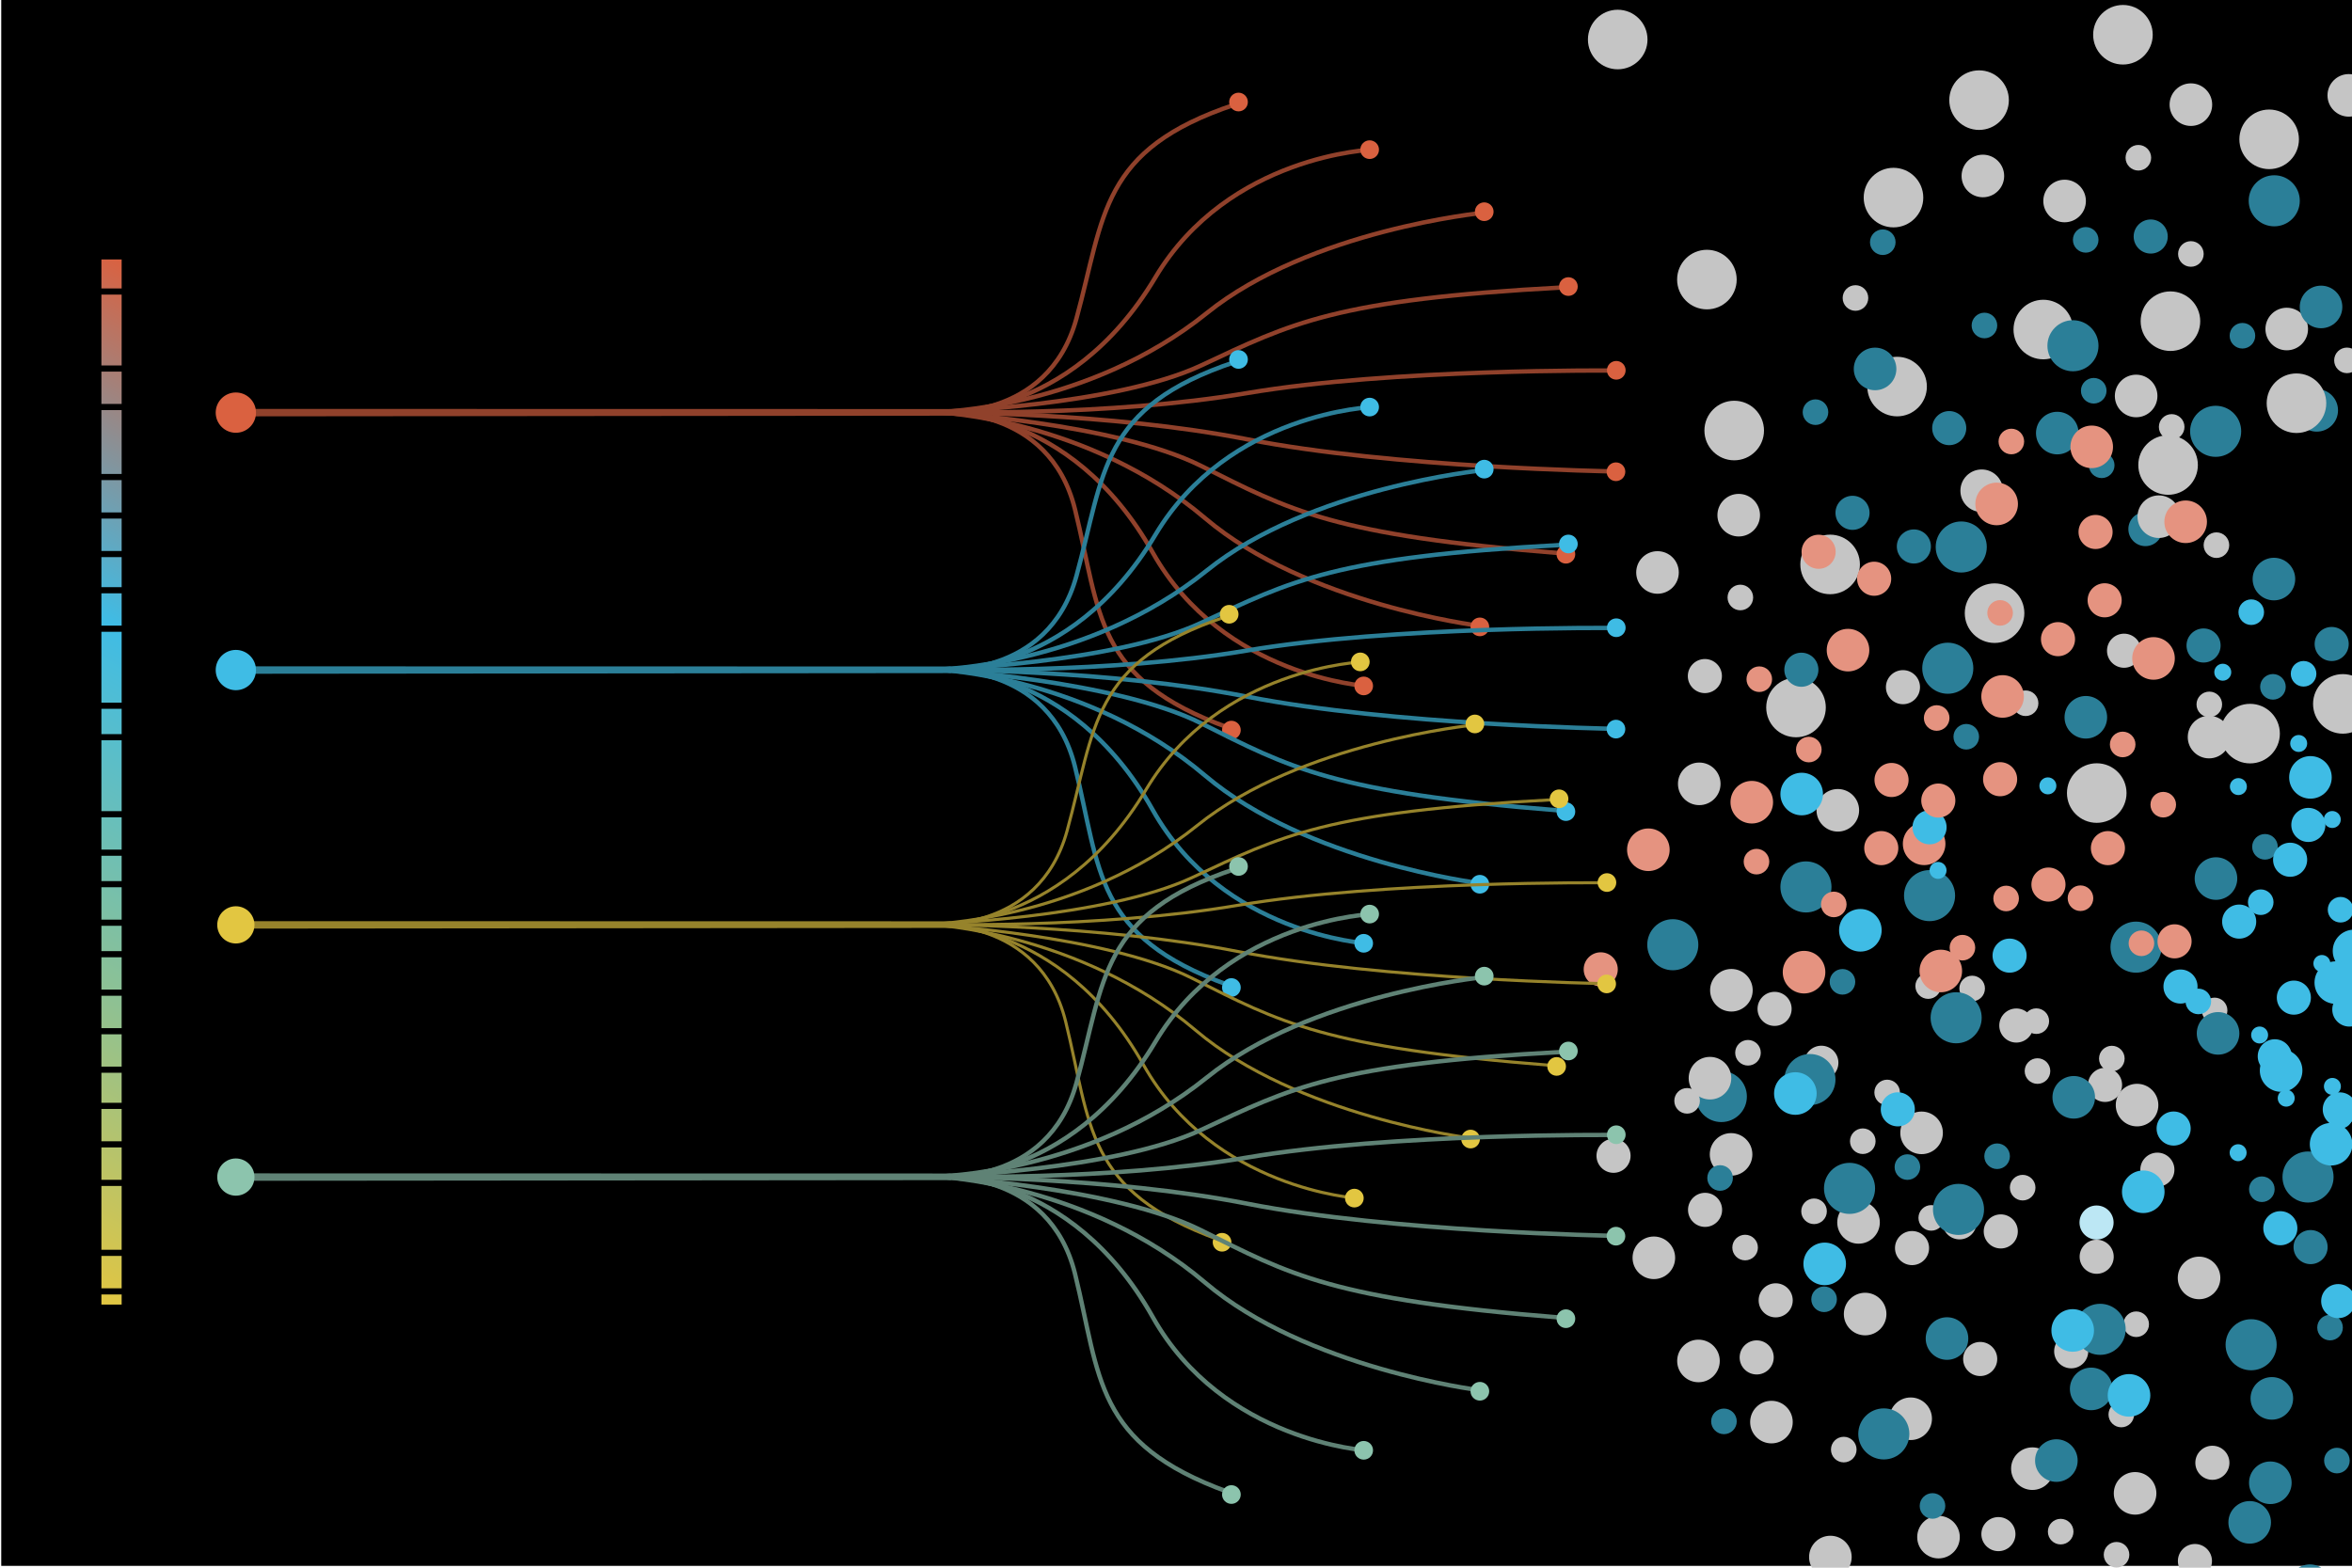<?xml version="1.0" encoding="UTF-8"?>
<svg id="new_Seurat" xmlns="http://www.w3.org/2000/svg" xmlns:xlink="http://www.w3.org/1999/xlink" viewBox="0 0 360 240">
  <defs>
    <style>
      .cls-1, .cls-2, .cls-3, .cls-4, .cls-5 {
        fill: none;
      }

      .cls-6 {
        fill: #e59380;
      }

      .cls-7 {
        stroke: #da6140;
      }

      .cls-7, .cls-2, .cls-3, .cls-4, .cls-8, .cls-5, .cls-9 {
        stroke-miterlimit: 10;
      }

      .cls-7, .cls-10 {
        fill: #da6140;
      }

      .cls-7, .cls-5, .cls-9 {
        stroke-width: .47px;
      }

      .cls-2 {
        stroke: #5f8275;
      }

      .cls-2, .cls-3, .cls-4 {
        stroke-width: .67px;
      }

      .cls-3 {
        stroke: #90412b;
      }

      .cls-11 {
        fill: #96832b;
      }

      .cls-12, .cls-9 {
        fill: #3fbce5;
      }

      .cls-4 {
        stroke: #2b7f98;
      }

      .cls-13 {
        fill: url(#linear-gradient);
      }

      .cls-14 {
        fill: #5f8275;
      }

      .cls-15 {
        fill: #bce7f4;
      }

      .cls-8 {
        stroke: #000;
        stroke-width: .94px;
      }

      .cls-16 {
        fill: #fff;
      }

      .cls-17 {
        fill: #c5c5c5;
      }

      .cls-5 {
        stroke: #96832b;
      }

      .cls-9 {
        stroke: #3fbce5;
      }

      .cls-18 {
        fill: #e2c641;
      }

      .cls-19 {
        fill: #8cc4ad;
      }

      .cls-20 {
        fill: #2b7f98;
      }

      .cls-21 {
        fill: #90412b;
      }

      .cls-22 {
        clip-path: url(#clippath);
      }
    </style>
    <clipPath id="clippath">
      <rect class="cls-1" width="360" height="240"/>
    </clipPath>
    <linearGradient id="linear-gradient" x1="52.1" y1="59.05" x2="-17.95" y2="180.4" gradientUnits="userSpaceOnUse">
      <stop offset="0" stop-color="#da6140"/>
      <stop offset=".35" stop-color="#3fbce5"/>
      <stop offset=".71" stop-color="#8fc192"/>
      <stop offset="1" stop-color="#e2c641"/>
    </linearGradient>
  </defs>
  <rect class="cls-16" width="360" height="240"/>
  <g class="cls-22">
    <g>
      <g>
        <g>
          <rect x=".35" y="-.11" width="359.67" height="239.67"/>
          <path d="M359.86.05v239.34H.52V.05h359.34M360.19-.28H.19v240h360V-.28h0Z"/>
        </g>
        <g>
          <circle class="cls-20" cx="354.6" cy="62.82" r="3.26"/>
          <circle class="cls-20" cx="328.38" cy="81" r="2.61"/>
          <circle class="cls-20" cx="263.47" cy="167.87" r="3.91"/>
          <circle class="cls-17" cx="331.85" cy="71.19" r="4.56"/>
          <circle class="cls-17" cx="312.75" cy="50.45" r="4.56"/>
          <circle class="cls-17" cx="265.44" cy="65.91" r="4.56"/>
          <circle class="cls-17" cx="280.12" cy="86.41" r="4.56"/>
          <circle class="cls-17" cx="320.93" cy="121.41" r="4.56"/>
          <circle class="cls-17" cx="305.29" cy="93.87" r="4.56"/>
          <circle class="cls-17" cx="274.9" cy="108.31" r="4.56"/>
          <circle class="cls-17" cx="247.61" cy="6.05" r="4.56"/>
          <circle class="cls-17" cx="261.26" cy="42.8" r="4.56"/>
          <circle class="cls-17" cx="289.82" cy="30.25" r="4.56"/>
          <circle class="cls-17" cx="324.94" cy="5.32" r="4.56"/>
          <circle class="cls-17" cx="347.32" cy="21.33" r="4.56"/>
          <circle class="cls-17" cx="302.92" cy="15.33" r="4.56"/>
          <circle class="cls-17" cx="290.37" cy="59.18" r="4.56"/>
          <circle class="cls-17" cx="332.21" cy="49.17" r="4.56"/>
          <circle class="cls-17" cx="351.5" cy="61.73" r="4.56"/>
          <circle class="cls-17" cx="358.6" cy="107.76" r="4.56"/>
          <circle class="cls-17" cx="344.4" cy="112.31" r="4.56"/>
          <circle class="cls-17" cx="264.96" cy="176.73" r="3.26"/>
          <circle class="cls-17" cx="253.14" cy="192.56" r="3.26"/>
          <circle class="cls-17" cx="280.16" cy="238.37" r="3.26"/>
          <circle class="cls-17" cx="259.97" cy="208.35" r="3.26"/>
          <circle class="cls-17" cx="268.88" cy="207.81" r="2.61"/>
          <circle class="cls-17" cx="271.79" cy="199.07" r="2.61"/>
          <circle class="cls-17" cx="292.66" cy="191.07" r="2.61"/>
          <circle class="cls-17" cx="306.24" cy="188.52" r="2.61"/>
          <circle class="cls-17" cx="299.93" cy="187.13" r="2.61"/>
          <circle class="cls-17" cx="330.21" cy="179.07" r="2.61"/>
          <circle class="cls-17" cx="322.2" cy="166.09" r="2.61"/>
          <circle class="cls-17" cx="278.78" cy="162.7" r="2.61"/>
          <circle class="cls-17" cx="308.62" cy="157" r="2.61"/>
          <circle class="cls-17" cx="291.27" cy="105.2" r="2.61"/>
          <circle class="cls-17" cx="260.95" cy="103.5" r="2.61"/>
          <circle class="cls-17" cx="325.11" cy="99.62" r="2.61"/>
          <circle class="cls-17" cx="271.62" cy="154.45" r="2.61"/>
          <circle class="cls-17" cx="260.98" cy="185.22" r="2.61"/>
          <circle class="cls-17" cx="246.97" cy="176.94" r="2.61"/>
          <circle class="cls-17" cx="317.02" cy="206.87" r="2.61"/>
          <circle class="cls-17" cx="320.92" cy="192.4" r="2.61"/>
          <circle class="cls-17" cx="305.88" cy="234.86" r="2.61"/>
          <circle class="cls-17" cx="335.96" cy="238.98" r="2.61"/>
          <circle class="cls-17" cx="338.63" cy="223.94" r="2.61"/>
          <circle class="cls-17" cx="303.09" cy="208.05" r="2.61"/>
          <circle class="cls-17" cx="271.14" cy="217.71" r="3.26"/>
          <circle class="cls-17" cx="285.48" cy="201.17" r="3.26"/>
          <circle class="cls-17" cx="284.47" cy="187.14" r="3.26"/>
          <circle class="cls-17" cx="294.12" cy="173.43" r="3.26"/>
          <circle class="cls-17" cx="261.73" cy="165.06" r="3.26"/>
          <circle class="cls-17" cx="265.01" cy="151.6" r="3.26"/>
          <circle class="cls-17" cx="292.45" cy="217.2" r="3.26"/>
          <circle class="cls-17" cx="296.71" cy="235.32" r="3.26"/>
          <circle class="cls-17" cx="326.8" cy="228.62" r="3.26"/>
          <circle class="cls-17" cx="311.08" cy="224.84" r="3.26"/>
          <circle class="cls-17" cx="336.59" cy="195.64" r="3.26"/>
          <circle class="cls-17" cx="327.1" cy="169.18" r="3.26"/>
          <circle class="cls-17" cx="260.09" cy="120" r="3.26"/>
          <circle class="cls-17" cx="281.3" cy="124.05" r="3.26"/>
          <circle class="cls-17" cx="330.43" cy="79.1" r="3.26"/>
          <circle class="cls-17" cx="338.12" cy="112.84" r="3.26"/>
          <circle class="cls-17" cx="350.01" cy="50.37" r="3.26"/>
          <circle class="cls-17" cx="253.7" cy="87.64" r="3.26"/>
          <circle class="cls-17" cx="266.13" cy="78.87" r="3.26"/>
          <circle class="cls-17" cx="326.96" cy="60.62" r="3.26"/>
          <circle class="cls-17" cx="303.5" cy="26.94" r="3.26"/>
          <circle class="cls-17" cx="335.34" cy="16.02" r="3.26"/>
          <circle class="cls-17" cx="327.3" cy="24.15" r="1.96"/>
          <circle class="cls-17" cx="284" cy="45.62" r="1.96"/>
          <circle class="cls-17" cx="332.4" cy="65.36" r="1.96"/>
          <circle class="cls-17" cx="339.25" cy="83.46" r="1.96"/>
          <circle class="cls-17" cx="335.34" cy="38.88" r="1.96"/>
          <circle class="cls-17" cx="266.38" cy="91.47" r="1.96"/>
          <circle class="cls-17" cx="310.04" cy="107.66" r="1.96"/>
          <circle class="cls-17" cx="338.16" cy="107.84" r="1.96"/>
          <circle class="cls-17" cx="295.13" cy="150.96" r="1.96"/>
          <circle class="cls-17" cx="301.86" cy="151.33" r="1.96"/>
          <circle class="cls-17" cx="311.68" cy="156.33" r="1.96"/>
          <circle class="cls-17" cx="311.86" cy="163.97" r="1.96"/>
          <circle class="cls-17" cx="323.24" cy="162.06" r="1.96"/>
          <circle class="cls-17" cx="288.85" cy="167.25" r="1.96"/>
          <circle class="cls-17" cx="309.59" cy="181.82" r="1.96"/>
          <circle class="cls-17" cx="295.6" cy="186.45" r="1.96"/>
          <circle class="cls-17" cx="267.55" cy="161.17" r="1.96"/>
          <circle class="cls-17" cx="258.23" cy="168.53" r="1.96"/>
          <circle class="cls-17" cx="285.12" cy="174.71" r="1.96"/>
          <circle class="cls-17" cx="277.66" cy="185.44" r="1.96"/>
          <circle class="cls-17" cx="267.11" cy="190.99" r="1.96"/>
          <circle class="cls-17" cx="282.21" cy="221.92" r="1.96"/>
          <circle class="cls-17" cx="324.69" cy="216.55" r="1.96"/>
          <circle class="cls-17" cx="315.41" cy="234.48" r="1.96"/>
          <circle class="cls-17" cx="323.96" cy="238.02" r="1.96"/>
          <circle class="cls-17" cx="326.97" cy="202.73" r="1.96"/>
          <circle class="cls-17" cx="338.97" cy="154.69" r="1.96"/>
          <circle class="cls-17" cx="359.23" cy="55.17" r="1.96"/>
          <circle class="cls-17" cx="359.51" cy="14.6" r="3.26"/>
          <circle class="cls-17" cx="316.01" cy="30.77" r="3.26"/>
          <circle class="cls-17" cx="303.32" cy="75.13" r="3.26"/>
          <circle class="cls-20" cx="295.34" cy="137.11" r="3.91"/>
          <circle class="cls-20" cx="300.19" cy="83.74" r="3.91"/>
          <circle class="cls-20" cx="298.13" cy="102.3" r="3.91"/>
          <circle class="cls-20" cx="339.13" cy="66.03" r="3.91"/>
          <circle class="cls-20" cx="348.05" cy="88.65" r="3.26"/>
          <circle class="cls-20" cx="355.26" cy="46.99" r="3.26"/>
          <circle class="cls-20" cx="339.5" cy="158.2" r="3.26"/>
          <circle class="cls-20" cx="317.41" cy="167.99" r="3.26"/>
          <circle class="cls-20" cx="347.73" cy="214.08" r="3.26"/>
          <circle class="cls-20" cx="320.08" cy="212.63" r="3.26"/>
          <circle class="cls-20" cx="344.34" cy="233.06" r="3.26"/>
          <circle class="cls-20" cx="353.56" cy="242.76" r="3.26"/>
          <circle class="cls-20" cx="347.5" cy="227" r="3.26"/>
          <circle class="cls-20" cx="298.01" cy="204.92" r="3.26"/>
          <circle class="cls-20" cx="314.75" cy="223.6" r="3.26"/>
          <circle class="cls-20" cx="326.94" cy="145" r="3.91"/>
          <circle class="cls-20" cx="283.09" cy="181.93" r="3.91"/>
          <circle class="cls-20" cx="299.77" cy="185.15" r="3.91"/>
          <circle class="cls-20" cx="321.45" cy="203.51" r="3.91"/>
          <circle class="cls-20" cx="288.34" cy="219.52" r="3.91"/>
          <circle class="cls-20" cx="295.79" cy="230.55" r="1.96"/>
          <circle class="cls-20" cx="357.69" cy="223.6" r="1.96"/>
          <circle class="cls-20" cx="282.01" cy="150.31" r="1.96"/>
          <circle class="cls-20" cx="263.87" cy="217.6" r="1.96"/>
          <circle class="cls-20" cx="279.2" cy="198.91" r="1.96"/>
          <circle class="cls-20" cx="263.28" cy="180.34" r="1.96"/>
          <circle class="cls-20" cx="291.95" cy="178.67" r="1.96"/>
          <circle class="cls-20" cx="305.68" cy="177.01" r="1.96"/>
          <circle class="cls-20" cx="346.2" cy="182.06" r="1.96"/>
          <circle class="cls-20" cx="356.64" cy="203.24" r="1.96"/>
          <circle class="cls-20" cx="346.68" cy="129.64" r="1.96"/>
          <circle class="cls-20" cx="303.74" cy="49.83" r="1.96"/>
          <circle class="cls-20" cx="320.47" cy="59.82" r="1.96"/>
          <circle class="cls-20" cx="321.69" cy="71.23" r="1.96"/>
          <circle class="cls-20" cx="277.88" cy="63.1" r="1.96"/>
          <circle class="cls-20" cx="288.18" cy="37.08" r="1.96"/>
          <circle class="cls-20" cx="319.24" cy="36.72" r="1.96"/>
          <circle class="cls-20" cx="343.23" cy="51.4" r="1.96"/>
          <circle class="cls-20" cx="300.96" cy="112.79" r="1.96"/>
          <circle class="cls-20" cx="347.9" cy="105.15" r="1.96"/>
          <circle class="cls-20" cx="275.72" cy="102.53" r="2.61"/>
          <circle class="cls-20" cx="283.55" cy="78.51" r="2.61"/>
          <circle class="cls-20" cx="292.94" cy="83.66" r="2.61"/>
          <circle class="cls-20" cx="298.35" cy="65.54" r="2.61"/>
          <circle class="cls-20" cx="329.19" cy="36.21" r="2.61"/>
          <circle class="cls-20" cx="314.89" cy="66.3" r="3.26"/>
          <circle class="cls-20" cx="287" cy="56.48" r="3.26"/>
          <circle class="cls-20" cx="319.26" cy="109.81" r="3.26"/>
          <circle class="cls-20" cx="339.18" cy="134.5" r="3.26"/>
          <circle class="cls-20" cx="356.89" cy="98.59" r="2.61"/>
          <circle class="cls-20" cx="337.28" cy="98.82" r="2.61"/>
          <circle class="cls-20" cx="353.66" cy="190.92" r="2.61"/>
          <circle class="cls-20" cx="344.56" cy="205.87" r="3.91"/>
          <circle class="cls-20" cx="299.41" cy="155.81" r="3.91"/>
          <circle class="cls-20" cx="277.03" cy="165.27" r="3.91"/>
          <circle class="cls-20" cx="353.27" cy="180.19" r="3.91"/>
          <circle class="cls-20" cx="348.1" cy="30.74" r="3.91"/>
          <circle class="cls-20" cx="276.42" cy="135.78" r="3.91"/>
          <circle class="cls-20" cx="256.04" cy="144.63" r="3.91"/>
          <circle class="cls-20" cx="317.29" cy="52.93" r="3.91"/>
          <circle class="cls-6" cx="306.52" cy="106.62" r="3.26"/>
          <circle class="cls-6" cx="282.86" cy="99.53" r="3.26"/>
          <circle class="cls-6" cx="305.61" cy="77.15" r="3.26"/>
          <circle class="cls-6" cx="320.16" cy="68.41" r="3.26"/>
          <circle class="cls-6" cx="334.54" cy="79.88" r="3.26"/>
          <circle class="cls-6" cx="329.62" cy="100.8" r="3.26"/>
          <circle class="cls-6" cx="297.06" cy="148.65" r="3.26"/>
          <circle class="cls-6" cx="276.13" cy="148.83" r="3.26"/>
          <circle class="cls-6" cx="252.3" cy="130.09" r="3.26"/>
          <circle class="cls-6" cx="268.13" cy="122.81" r="3.26"/>
          <circle class="cls-6" cx="294.51" cy="129.18" r="3.26"/>
          <circle class="cls-6" cx="268.85" cy="131.91" r="1.96"/>
          <circle class="cls-6" cx="280.68" cy="138.46" r="1.96"/>
          <circle class="cls-6" cx="307.06" cy="137.55" r="1.96"/>
          <circle class="cls-6" cx="300.37" cy="145.08" r="1.96"/>
          <circle class="cls-6" cx="318.44" cy="137.51" r="1.96"/>
          <circle class="cls-6" cx="327.77" cy="144.41" r="1.96"/>
          <circle class="cls-6" cx="331.11" cy="123.19" r="1.96"/>
          <circle class="cls-6" cx="324.9" cy="113.97" r="1.96"/>
          <circle class="cls-6" cx="296.43" cy="109.92" r="1.96"/>
          <circle class="cls-6" cx="276.86" cy="114.75" r="1.96"/>
          <circle class="cls-6" cx="269.28" cy="103.98" r="1.96"/>
          <circle class="cls-6" cx="306.14" cy="93.83" r="1.96"/>
          <circle class="cls-6" cx="307.86" cy="67.59" r="1.96"/>
          <circle class="cls-12" cx="332.7" cy="172.77" r="2.61"/>
          <circle class="cls-15" cx="320.9" cy="187.16" r="2.61"/>
          <circle class="cls-12" cx="290.48" cy="169.83" r="2.61"/>
          <circle class="cls-12" cx="307.59" cy="146.3" r="2.61"/>
          <circle class="cls-12" cx="295.34" cy="126.65" r="2.61"/>
          <circle class="cls-12" cx="350.53" cy="131.62" r="2.61"/>
          <circle class="cls-12" cx="353.32" cy="126.29" r="2.61"/>
          <circle class="cls-12" cx="279.29" cy="193.49" r="3.26"/>
          <circle class="cls-12" cx="325.87" cy="213.62" r="3.26"/>
          <circle class="cls-12" cx="317.25" cy="203.68" r="3.26"/>
          <circle class="cls-12" cx="328.05" cy="182.45" r="3.26"/>
          <circle class="cls-12" cx="274.8" cy="167.41" r="3.26"/>
          <circle class="cls-12" cx="284.75" cy="142.42" r="3.26"/>
          <circle class="cls-12" cx="275.77" cy="121.56" r="3.26"/>
          <circle class="cls-12" cx="353.64" cy="119.01" r="3.26"/>
          <circle class="cls-12" cx="360.31" cy="145.58" r="3.26"/>
          <circle class="cls-12" cx="357.52" cy="150.43" r="3.26"/>
          <circle class="cls-12" cx="349.15" cy="163.89" r="3.26"/>
          <circle class="cls-12" cx="342.73" cy="141.09" r="2.61"/>
          <circle class="cls-12" cx="359.59" cy="154.55" r="2.61"/>
          <circle class="cls-12" cx="358.13" cy="169.84" r="2.61"/>
          <circle class="cls-12" cx="349.03" cy="188.03" r="2.61"/>
          <circle class="cls-12" cx="357.89" cy="199.19" r="2.61"/>
          <circle class="cls-12" cx="348.18" cy="161.71" r="2.61"/>
          <circle class="cls-12" cx="351.1" cy="152.73" r="2.61"/>
          <circle class="cls-12" cx="333.75" cy="151.03" r="2.61"/>
          <circle class="cls-12" cx="358.25" cy="139.27" r="1.96"/>
          <circle class="cls-12" cx="358.17" cy="170.83" r="1.96"/>
          <circle class="cls-12" cx="336.48" cy="153.31" r="1.96"/>
          <circle class="cls-12" cx="346.03" cy="138.12" r="1.96"/>
          <circle class="cls-12" cx="344.58" cy="93.72" r="1.96"/>
          <circle class="cls-12" cx="352.59" cy="103.15" r="1.96"/>
          <circle class="cls-12" cx="345.86" cy="158.45" r="1.3"/>
          <circle class="cls-12" cx="296.64" cy="133.25" r="1.3"/>
          <circle class="cls-12" cx="356.98" cy="125.46" r="1.3"/>
          <circle class="cls-12" cx="342.61" cy="120.42" r="1.3"/>
          <circle class="cls-12" cx="340.22" cy="102.91" r="1.3"/>
          <circle class="cls-12" cx="351.84" cy="113.82" r="1.3"/>
          <circle class="cls-12" cx="313.45" cy="120.31" r="1.3"/>
          <circle class="cls-12" cx="342.57" cy="176.47" r="1.3"/>
          <circle class="cls-12" cx="357" cy="166.32" r="1.3"/>
          <circle class="cls-12" cx="349.93" cy="168.12" r="1.3"/>
          <circle class="cls-12" cx="355.39" cy="147.5" r="1.3"/>
          <circle class="cls-12" cx="356.8" cy="175.17" r="3.26"/>
          <circle class="cls-6" cx="320.75" cy="81.44" r="2.61"/>
          <circle class="cls-6" cx="322.14" cy="91.9" r="2.61"/>
          <circle class="cls-6" cx="315" cy="97.85" r="2.61"/>
          <circle class="cls-6" cx="286.86" cy="88.6" r="2.61"/>
          <circle class="cls-6" cx="278.36" cy="84.47" r="2.61"/>
          <circle class="cls-6" cx="289.52" cy="119.41" r="2.61"/>
          <circle class="cls-6" cx="287.95" cy="129.84" r="2.61"/>
          <circle class="cls-6" cx="296.68" cy="122.56" r="2.61"/>
          <circle class="cls-6" cx="306.14" cy="119.29" r="2.61"/>
          <circle class="cls-6" cx="322.64" cy="129.84" r="2.61"/>
          <circle class="cls-6" cx="313.54" cy="135.42" r="2.61"/>
          <circle class="cls-6" cx="245.01" cy="148.4" r="2.61"/>
          <circle class="cls-6" cx="332.84" cy="144.11" r="2.61"/>
        </g>
        <g>
          <g>
            <g>
              <g>
                <path class="cls-3" d="M143.63,63.07s16.75,1.63,21.13-14.3c4.34-15.76,3.58-25.87,24.28-32.77"/>
                <path class="cls-3" d="M210.14,22.9s-22.06.76-33.3,19.57c-13.32,22.28-33.2,20.6-33.2,20.6"/>
                <path class="cls-3" d="M143.63,63.07s22.84-.46,41.07-15.13c15.82-12.74,42.29-15.36,42.29-15.36"/>
                <path class="cls-3" d="M143.63,63.07s26.96-.92,40.24-7.13c13.8-6.46,20.43-10.08,55.46-11.94"/>
                <path class="cls-3" d="M143.63,63.07s25.92.73,47.24-2.89c22.29-3.78,56.16-3.45,56.16-3.45"/>
                <circle class="cls-10" cx="209.64" cy="22.91" r="1.43"/>
                <circle class="cls-10" cx="227.18" cy="32.41" r="1.43"/>
                <circle class="cls-10" cx="240.06" cy="43.87" r="1.43"/>
                <circle class="cls-10" cx="247.39" cy="56.69" r="1.43"/>
                <circle class="cls-10" cx="189.57" cy="15.62" r="1.43"/>
              </g>
              <g>
                <path class="cls-3" d="M143.79,63.14s16.79-1.19,20.75,14.84,2.91,25.96,23.42,33.4"/>
                <path class="cls-3" d="M209.22,105.03s-22.03-1.34-32.78-20.43c-12.73-22.62-32.66-21.46-32.66-21.46"/>
                <path class="cls-3" d="M143.79,63.14s22.82,1.05,40.66,16.19c15.49,13.15,41.88,16.46,41.88,16.46"/>
                <path class="cls-3" d="M143.79,63.14s26.93,1.62,40.04,8.18c13.62,6.82,20.16,10.61,55.13,13.38"/>
                <path class="cls-3" d="M143.79,63.14s25.93-.05,47.14,4.12c22.19,4.36,56.05,4.91,56.05,4.91"/>
                <circle class="cls-10" cx="208.73" cy="105.01" r="1.43"/>
                <circle class="cls-10" cx="226.51" cy="95.97" r="1.43"/>
                <circle class="cls-10" cx="239.68" cy="84.85" r="1.43"/>
                <circle class="cls-10" cx="247.34" cy="72.22" r="1.43"/>
                <circle class="cls-10" cx="188.48" cy="111.77" r="1.43"/>
              </g>
            </g>
            <polygon class="cls-21" points="145.56 63.64 38.52 63.74 38.52 62.6 145.51 62.62 145.56 63.64"/>
            <circle class="cls-7" cx="36.1" cy="63.17" r="2.85"/>
          </g>
          <g>
            <g>
              <g>
                <path class="cls-4" d="M143.63,102.48s16.75,1.63,21.13-14.3c4.34-15.76,3.58-25.87,24.28-32.77"/>
                <path class="cls-4" d="M210.14,62.31s-22.06.76-33.3,19.57c-13.32,22.28-33.2,20.6-33.2,20.6"/>
                <path class="cls-4" d="M143.63,102.48s22.84-.46,41.07-15.13c15.82-12.74,42.29-15.36,42.29-15.36"/>
                <path class="cls-4" d="M143.63,102.48s26.96-.92,40.24-7.13c13.8-6.46,20.43-10.08,55.46-11.94"/>
                <path class="cls-4" d="M143.63,102.48s25.92.73,47.24-2.89c22.29-3.78,56.16-3.45,56.16-3.45"/>
                <circle class="cls-12" cx="209.64" cy="62.32" r="1.43"/>
                <circle class="cls-12" cx="227.18" cy="71.82" r="1.43"/>
                <circle class="cls-12" cx="240.06" cy="83.28" r="1.43"/>
                <circle class="cls-12" cx="247.39" cy="96.1" r="1.43"/>
                <circle class="cls-12" cx="189.57" cy="55.03" r="1.43"/>
              </g>
              <g>
                <path class="cls-4" d="M143.79,102.54s16.79-1.19,20.75,14.84c3.92,15.87,2.91,25.96,23.42,33.4"/>
                <path class="cls-4" d="M209.22,144.43s-22.03-1.34-32.78-20.43c-12.73-22.62-32.66-21.46-32.66-21.46"/>
                <path class="cls-4" d="M143.79,102.54s22.82,1.05,40.66,16.19c15.49,13.15,41.88,16.46,41.88,16.46"/>
                <path class="cls-4" d="M143.79,102.54s26.93,1.62,40.04,8.18c13.62,6.82,20.16,10.61,55.13,13.38"/>
                <path class="cls-4" d="M143.79,102.54s25.93-.05,47.14,4.12c22.19,4.36,56.05,4.91,56.05,4.91"/>
                <circle class="cls-12" cx="208.73" cy="144.41" r="1.43"/>
                <circle class="cls-12" cx="226.51" cy="135.37" r="1.43"/>
                <circle class="cls-12" cx="239.68" cy="124.25" r="1.43"/>
                <circle class="cls-12" cx="247.34" cy="111.62" r="1.43"/>
                <circle class="cls-12" cx="188.48" cy="151.18" r="1.43"/>
              </g>
            </g>
            <polygon class="cls-20" points="145.56 103.05 38.52 103.15 38.52 102.01 145.51 102.03 145.56 103.05"/>
            <circle class="cls-9" cx="36.1" cy="102.58" r="2.85"/>
          </g>
          <g>
            <g>
              <g>
                <path class="cls-5" d="M142.2,141.49s16.75,1.63,21.13-14.3c4.34-15.76,3.58-25.87,24.28-32.77"/>
                <path class="cls-5" d="M208.71,101.32s-22.06.76-33.3,19.57c-13.32,22.28-33.2,20.6-33.2,20.6"/>
                <path class="cls-5" d="M142.2,141.49s22.84-.46,41.07-15.13c15.82-12.74,42.29-15.36,42.29-15.36"/>
                <path class="cls-5" d="M142.2,141.49s26.96-.92,40.24-7.13c13.8-6.46,20.43-10.08,55.46-11.94"/>
                <path class="cls-5" d="M142.2,141.49s25.92.73,47.24-2.89c22.29-3.78,56.16-3.45,56.16-3.45"/>
                <circle class="cls-18" cx="208.21" cy="101.33" r="1.43"/>
                <circle class="cls-18" cx="225.75" cy="110.83" r="1.43"/>
                <circle class="cls-18" cx="238.63" cy="122.29" r="1.43"/>
                <circle class="cls-18" cx="245.96" cy="135.11" r="1.43"/>
                <circle class="cls-18" cx="188.14" cy="94.04" r="1.43"/>
              </g>
              <g>
                <circle class="cls-18" cx="225.09" cy="174.38" r="1.43"/>
                <circle class="cls-18" cx="187.05" cy="190.18" r="1.43"/>
                <path class="cls-5" d="M142.36,141.55s16.79-1.19,20.75,14.84c3.92,15.87,2.91,25.96,23.42,33.4"/>
                <path class="cls-5" d="M207.8,183.44s-22.03-1.34-32.78-20.43c-12.73-22.62-32.66-21.46-32.66-21.46"/>
                <path class="cls-5" d="M142.36,141.55s22.82,1.05,40.66,16.19c15.49,13.15,41.88,16.46,41.88,16.46"/>
                <path class="cls-5" d="M142.36,141.55s26.93,1.62,40.04,8.18c13.62,6.82,20.16,10.61,55.13,13.38"/>
                <path class="cls-5" d="M142.36,141.55s25.93-.05,47.14,4.12c22.19,4.36,56.05,4.91,56.05,4.91"/>
                <circle class="cls-18" cx="207.3" cy="183.42" r="1.43"/>
                <circle class="cls-18" cx="238.26" cy="163.26" r="1.43"/>
                <circle class="cls-18" cx="245.92" cy="150.63" r="1.43"/>
              </g>
            </g>
            <polygon class="cls-11" points="145.56 142.06 38.52 142.16 38.52 141.02 145.51 141.04 145.56 142.06"/>
            <circle class="cls-18" cx="36.1" cy="141.59" r="2.85"/>
          </g>
          <g>
            <g>
              <g>
                <path class="cls-2" d="M143.63,180.1s16.75,1.63,21.13-14.3c4.34-15.76,3.58-25.87,24.28-32.77"/>
                <path class="cls-2" d="M210.14,139.93s-22.06.76-33.3,19.57c-13.32,22.28-33.2,20.6-33.2,20.6"/>
                <path class="cls-2" d="M143.63,180.1s22.84-.46,41.07-15.13c15.82-12.74,42.29-15.36,42.29-15.36"/>
                <path class="cls-2" d="M143.63,180.1s26.96-.92,40.24-7.13c13.8-6.46,20.43-10.08,55.46-11.94"/>
                <path class="cls-2" d="M143.63,180.1s25.92.73,47.24-2.89c22.29-3.78,56.16-3.45,56.16-3.45"/>
                <circle class="cls-19" cx="209.64" cy="139.94" r="1.43"/>
                <circle class="cls-19" cx="227.18" cy="149.44" r="1.43"/>
                <circle class="cls-19" cx="240.06" cy="160.9" r="1.43"/>
                <circle class="cls-19" cx="247.39" cy="173.72" r="1.43"/>
                <circle class="cls-19" cx="189.57" cy="132.65" r="1.43"/>
              </g>
              <g>
                <path class="cls-2" d="M143.79,180.16s16.79-1.19,20.75,14.84c3.92,15.87,2.91,25.96,23.42,33.4"/>
                <path class="cls-2" d="M209.22,222.06s-22.03-1.34-32.78-20.43c-12.73-22.62-32.66-21.46-32.66-21.46"/>
                <path class="cls-2" d="M143.79,180.16s22.82,1.05,40.66,16.19c15.49,13.15,41.88,16.46,41.88,16.46"/>
                <path class="cls-2" d="M143.79,180.16s26.93,1.62,40.04,8.18c13.62,6.82,20.16,10.61,55.13,13.38"/>
                <path class="cls-2" d="M143.79,180.16s25.93-.05,47.14,4.12c22.19,4.36,56.05,4.91,56.05,4.91"/>
                <circle class="cls-19" cx="208.73" cy="222.03" r="1.43"/>
                <circle class="cls-19" cx="226.51" cy="212.99" r="1.43"/>
                <circle class="cls-19" cx="239.68" cy="201.88" r="1.43"/>
                <circle class="cls-19" cx="247.34" cy="189.25" r="1.43"/>
                <circle class="cls-19" cx="188.48" cy="228.8" r="1.43"/>
              </g>
            </g>
            <polygon class="cls-14" points="145.56 180.67 38.52 180.77 38.52 179.63 145.51 179.65 145.56 180.67"/>
            <circle class="cls-19" cx="36.1" cy="180.2" r="2.85"/>
          </g>
        </g>
      </g>
      <g>
        <rect class="cls-13" x="15.52" y="39.72" width="3.1" height="160"/>
        <line class="cls-8" x1="13.68" y1="44.63" x2="19.68" y2="44.63"/>
        <line class="cls-8" x1="13.68" y1="56.42" x2="19.68" y2="56.42"/>
        <line class="cls-8" x1="13.68" y1="62.31" x2="19.68" y2="62.31"/>
        <line class="cls-8" x1="13.68" y1="73.03" x2="19.68" y2="73.03"/>
        <line class="cls-8" x1="13.68" y1="78.92" x2="19.68" y2="78.92"/>
        <line class="cls-8" x1="13.68" y1="84.82" x2="19.68" y2="84.82"/>
        <line class="cls-8" x1="13.68" y1="90.36" x2="19.68" y2="90.36"/>
        <line class="cls-8" x1="13.68" y1="96.25" x2="19.68" y2="96.25"/>
        <line class="cls-8" x1="13.68" y1="108.04" x2="19.68" y2="108.04"/>
        <line class="cls-8" x1="13.68" y1="112.86" x2="19.68" y2="112.86"/>
        <line class="cls-8" x1="13.68" y1="124.65" x2="19.68" y2="124.65"/>
        <line class="cls-8" x1="13.68" y1="130.54" x2="19.68" y2="130.54"/>
        <line class="cls-8" x1="13.68" y1="135.36" x2="19.68" y2="135.36"/>
        <line class="cls-8" x1="13.68" y1="141.26" x2="19.68" y2="141.26"/>
        <line class="cls-8" x1="13.68" y1="146.08" x2="19.68" y2="146.08"/>
        <line class="cls-8" x1="13.68" y1="151.97" x2="19.68" y2="151.97"/>
        <line class="cls-8" x1="13.68" y1="157.87" x2="19.68" y2="157.87"/>
        <line class="cls-8" x1="13.68" y1="163.76" x2="19.68" y2="163.76"/>
        <line class="cls-8" x1="13.68" y1="169.3" x2="19.68" y2="169.3"/>
        <line class="cls-8" x1="13.68" y1="175.19" x2="19.68" y2="175.19"/>
        <line class="cls-8" x1="13.68" y1="181.09" x2="19.68" y2="181.09"/>
        <line class="cls-8" x1="13.68" y1="191.8" x2="19.68" y2="191.8"/>
        <line class="cls-8" x1="13.68" y1="197.7" x2="19.68" y2="197.7"/>
      </g>
    </g>
  </g>
</svg>
